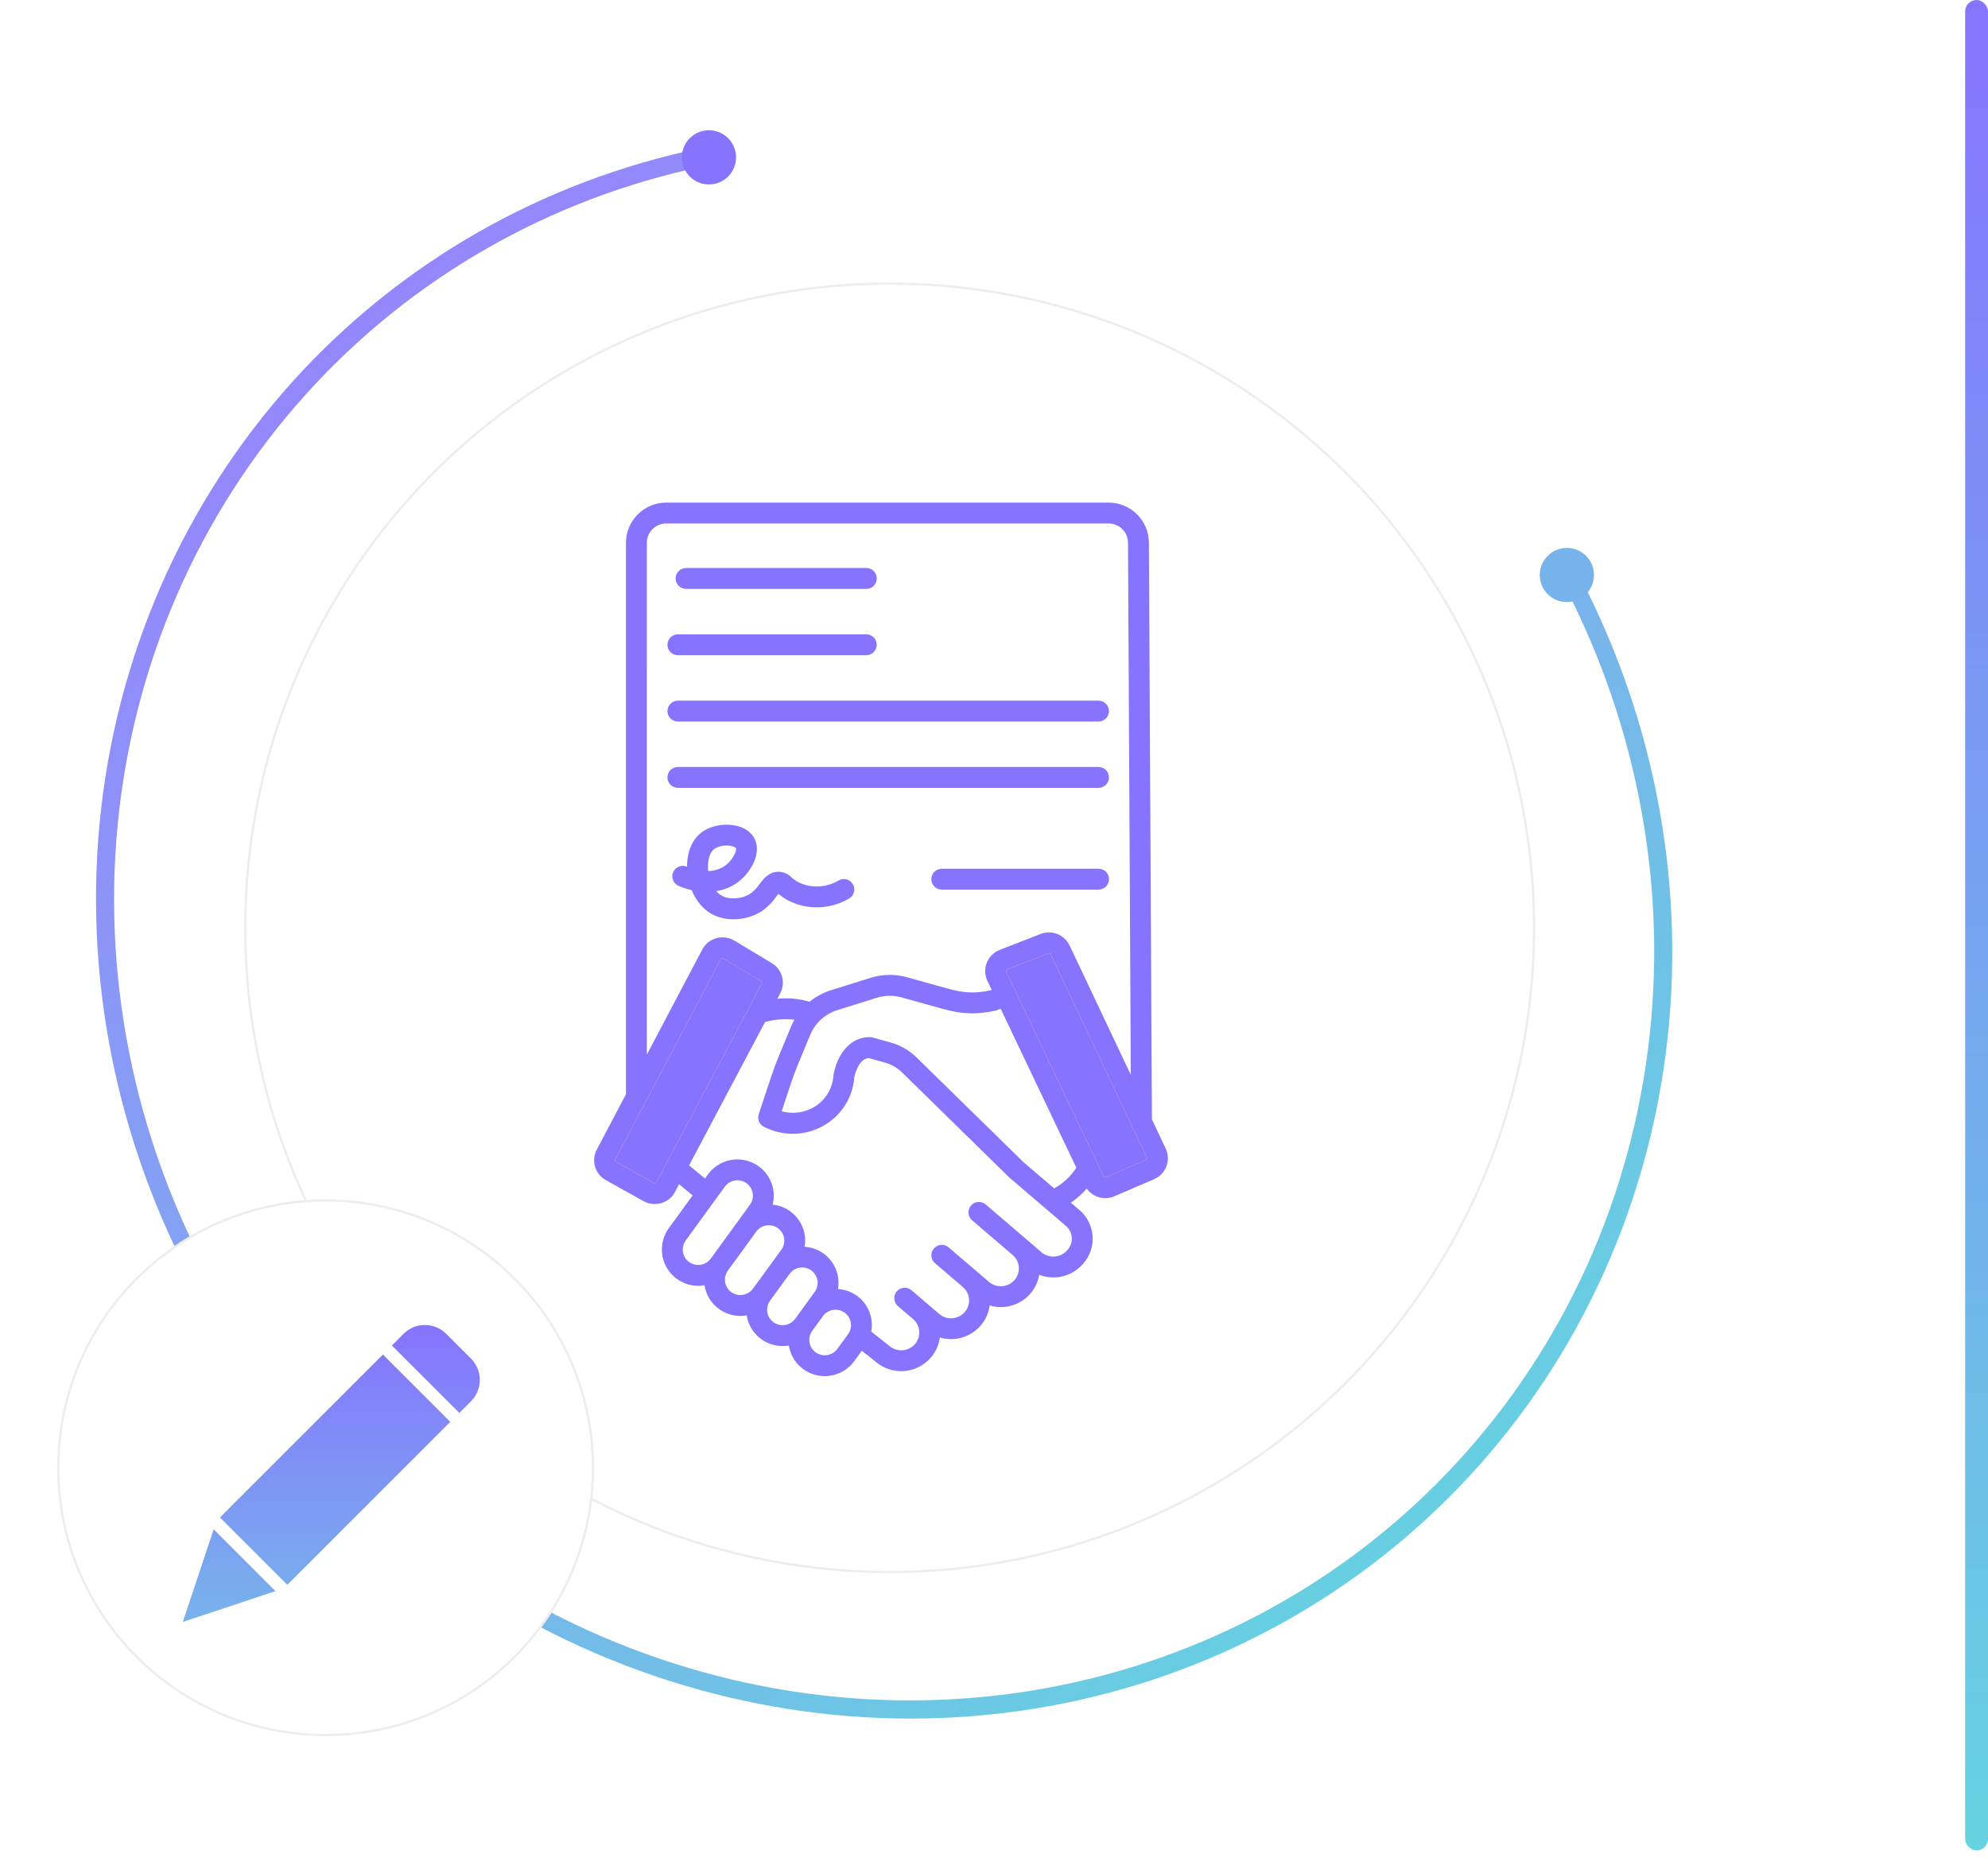 <svg width="174" height="164" viewBox="0 0 174 164" fill="none" xmlns="http://www.w3.org/2000/svg">
<g clip-path="url(#clip0_944_1095)">
<rect x="3" y="-11" width="171" height="184" fill="white"/>
<rect x="172" width="2" height="162" rx="1" fill="url(#paint0_linear_944_1095)"/>
<g filter="url(#filter0_d_944_1095)">
<circle cx="77.868" cy="81.228" r="56.5" fill="white"/>
<circle cx="77.868" cy="81.228" r="56.4" stroke="#D2D2D2" stroke-opacity="0.4" stroke-width="0.2"/>
</g>
<g filter="url(#filter1_d_944_1095)">
<path d="M136.635 49.045C137.011 48.842 137.481 48.979 137.684 49.355C144.602 62.117 147.498 76.597 145.965 90.806C144.403 105.267 138.333 118.71 128.618 129.223C118.902 139.737 106.036 146.785 91.849 149.366C77.662 151.947 62.877 149.929 49.597 143.599C36.317 137.269 25.218 126.949 17.879 114.108C10.54 101.267 7.334 86.558 8.718 72.073C10.102 57.589 16.006 44.066 25.588 33.429C34.998 22.984 47.485 15.844 61.33 12.979C61.754 12.891 62.169 13.162 62.264 13.585V13.585C62.362 14.026 62.078 14.46 61.636 14.552C48.134 17.359 35.956 24.33 26.776 34.52C17.413 44.914 11.645 58.126 10.293 72.278C8.94 86.431 12.072 100.803 19.243 113.349C26.414 125.896 37.259 135.979 50.234 142.164C63.21 148.349 77.656 150.321 91.518 147.799C105.379 145.277 117.951 138.39 127.443 128.118C136.936 117.846 142.867 104.711 144.392 90.582C145.89 76.711 143.066 62.575 136.319 50.114C136.112 49.731 136.252 49.252 136.635 49.045V49.045Z" fill="url(#paint1_linear_944_1095)"/>
</g>
<circle cx="62.051" cy="13.777" r="2.373" transform="rotate(-39.41 62.051 13.777)" fill="#8674FE"/>
<circle cx="137.14" cy="50.34" r="2.373" transform="rotate(-39.41 137.14 50.34)" fill="#77B3EB"/>
<g filter="url(#filter2_d_944_1095)">
<circle cx="28.5" cy="128.5" r="23.5" fill="white"/>
<circle cx="28.5" cy="128.5" r="23.4" stroke="#D2D2D2" stroke-opacity="0.4" stroke-width="0.2"/>
</g>
<path d="M60.047 51.557H75.827C76.069 51.557 76.302 51.46 76.473 51.289C76.644 51.117 76.741 50.885 76.741 50.643C76.741 50.4 76.644 50.168 76.473 49.996C76.302 49.825 76.069 49.728 75.827 49.728H60.047C59.804 49.728 59.572 49.825 59.401 49.996C59.229 50.168 59.133 50.4 59.133 50.643C59.133 50.885 59.229 51.117 59.401 51.289C59.572 51.46 59.804 51.557 60.047 51.557V51.557Z" fill="url(#paint2_linear_944_1095)"/>
<path d="M59.332 57.363H75.823C76.065 57.363 76.298 57.267 76.469 57.096C76.641 56.924 76.737 56.692 76.737 56.449C76.737 56.207 76.641 55.974 76.469 55.803C76.298 55.632 76.065 55.535 75.823 55.535H59.332C59.09 55.535 58.857 55.632 58.686 55.803C58.514 55.974 58.418 56.207 58.418 56.449C58.418 56.692 58.514 56.924 58.686 57.096C58.857 57.267 59.09 57.363 59.332 57.363V57.363Z" fill="url(#paint3_linear_944_1095)"/>
<path d="M59.332 63.169H96.148C96.39 63.169 96.623 63.073 96.794 62.901C96.966 62.73 97.062 62.497 97.062 62.255C97.062 62.013 96.966 61.78 96.794 61.608C96.623 61.437 96.39 61.341 96.148 61.341H59.332C59.09 61.341 58.857 61.437 58.686 61.608C58.514 61.78 58.418 62.013 58.418 62.255C58.418 62.497 58.514 62.73 58.686 62.901C58.857 63.073 59.09 63.169 59.332 63.169V63.169Z" fill="url(#paint4_linear_944_1095)"/>
<path d="M96.148 68.975C96.39 68.975 96.623 68.878 96.794 68.707C96.966 68.535 97.062 68.303 97.062 68.061C97.062 67.818 96.966 67.586 96.794 67.414C96.623 67.243 96.39 67.147 96.148 67.147H59.332C59.09 67.147 58.857 67.243 58.686 67.414C58.514 67.586 58.418 67.818 58.418 68.061C58.418 68.303 58.514 68.535 58.686 68.707C58.857 68.878 59.09 68.975 59.332 68.975H96.148Z" fill="url(#paint5_linear_944_1095)"/>
<path d="M95.115 104.063C95.301 104.321 95.544 104.53 95.826 104.675C96.109 104.819 96.421 104.895 96.738 104.895C97.013 104.894 97.285 104.838 97.538 104.729L101.008 103.239C101.255 103.134 101.478 102.98 101.664 102.787C101.849 102.594 101.994 102.365 102.089 102.114C102.185 101.864 102.229 101.596 102.218 101.328C102.208 101.061 102.143 100.798 102.029 100.555L100.822 98.004L100.557 47.5C100.55 46.566 100.173 45.673 99.509 45.017C98.845 44.361 97.947 43.995 97.014 44H58.33C57.397 43.995 56.499 44.361 55.835 45.017C55.171 45.673 54.794 46.566 54.787 47.5V95.803L52.233 100.649C51.988 101.109 51.934 101.647 52.083 102.146C52.231 102.646 52.571 103.067 53.028 103.318L56.322 105.158C56.621 105.326 56.958 105.414 57.301 105.415C57.496 105.414 57.689 105.386 57.875 105.331C58.132 105.257 58.371 105.131 58.578 104.962C58.785 104.793 58.955 104.584 59.08 104.348L59.437 103.675L60.625 104.657L58.538 107.527C58.194 108.001 57.987 108.561 57.941 109.145C57.895 109.729 58.011 110.314 58.277 110.836C58.543 111.358 58.948 111.796 59.448 112.102C59.947 112.408 60.522 112.57 61.108 112.57C61.293 112.57 61.478 112.554 61.661 112.522C61.662 112.528 61.662 112.534 61.663 112.54C61.729 112.954 61.877 113.351 62.099 113.707C62.32 114.063 62.61 114.372 62.952 114.614C63.491 114.999 64.136 115.206 64.799 115.205C64.985 115.205 65.17 115.189 65.354 115.157C65.355 115.163 65.355 115.17 65.356 115.176C65.476 115.92 65.858 116.597 66.433 117.086C67.007 117.574 67.737 117.842 68.491 117.842C68.677 117.842 68.862 117.826 69.044 117.794C69.046 117.8 69.046 117.806 69.046 117.812C69.168 118.556 69.549 119.233 70.124 119.721C70.699 120.21 71.428 120.477 72.182 120.477C72.686 120.478 73.184 120.36 73.633 120.132C74.083 119.904 74.472 119.573 74.769 119.166L75.43 118.256L76.668 119.236C77.354 119.814 78.24 120.1 79.136 120.033C80.031 119.965 80.864 119.55 81.456 118.875C81.895 118.375 82.175 117.755 82.26 117.095C82.888 117.283 83.557 117.286 84.188 117.105C84.818 116.923 85.382 116.564 85.814 116.071C86.253 115.571 86.533 114.951 86.618 114.291C87.246 114.479 87.915 114.483 88.545 114.301C89.176 114.12 89.74 113.761 90.172 113.267C90.583 112.798 90.854 112.222 90.955 111.607C91.613 111.861 92.333 111.907 93.018 111.739C93.703 111.57 94.319 111.194 94.784 110.663L94.825 110.616C95.112 110.287 95.331 109.904 95.469 109.49C95.607 109.076 95.662 108.638 95.629 108.203C95.597 107.768 95.479 107.343 95.281 106.953C95.084 106.564 94.811 106.218 94.479 105.934L93.726 105.29C94.24 104.942 94.707 104.53 95.115 104.063ZM100.381 101.462C100.373 101.484 100.361 101.504 100.344 101.521C100.328 101.537 100.308 101.551 100.287 101.559L96.817 103.049C96.774 103.068 96.725 103.07 96.681 103.054C96.637 103.038 96.601 103.007 96.58 102.965L96.142 102.043C96.112 101.918 96.056 101.801 95.978 101.699L88.074 85.089C88.064 85.07 88.059 85.048 88.058 85.026C88.057 85.004 88.061 84.982 88.069 84.961C88.078 84.939 88.091 84.919 88.109 84.902C88.126 84.885 88.146 84.872 88.169 84.864L91.735 83.471C91.778 83.454 91.825 83.454 91.868 83.47C91.911 83.486 91.946 83.518 91.966 83.559L100.376 101.337C100.385 101.357 100.39 101.378 100.391 101.399C100.392 101.421 100.389 101.442 100.381 101.462ZM56.615 47.5C56.621 47.051 56.805 46.623 57.127 46.309C57.449 45.996 57.881 45.823 58.33 45.828H97.014C97.463 45.823 97.897 45.997 98.218 46.311C98.54 46.626 98.724 47.055 98.729 47.505L98.973 94.096L93.618 82.777C93.399 82.318 93.014 81.959 92.542 81.772C92.069 81.585 91.543 81.584 91.07 81.768L87.503 83.161C87.248 83.26 87.015 83.411 86.82 83.604C86.626 83.797 86.473 84.028 86.372 84.282C86.27 84.537 86.222 84.81 86.231 85.084C86.24 85.358 86.305 85.627 86.423 85.875L86.795 86.657L86.683 86.705C85.321 86.985 84.371 86.944 82.963 86.552L79.4 85.559C78.345 85.264 77.226 85.282 76.18 85.611L72.741 86.689C72.055 86.904 71.416 87.248 70.859 87.703C69.946 87.432 68.989 87.341 68.042 87.436L68.292 86.965C68.529 86.514 68.586 85.99 68.449 85.499C68.313 85.008 67.993 84.588 67.557 84.325L64.281 82.35C64.047 82.209 63.786 82.117 63.515 82.079C63.244 82.042 62.968 82.061 62.705 82.134C62.441 82.207 62.195 82.333 61.982 82.504C61.769 82.676 61.592 82.889 61.464 83.13L56.614 92.334L56.615 47.5ZM57.464 103.492C57.453 103.513 57.438 103.531 57.42 103.546C57.402 103.561 57.38 103.571 57.358 103.578C57.334 103.585 57.309 103.588 57.284 103.585C57.26 103.582 57.236 103.575 57.214 103.562L53.919 101.722C53.881 101.702 53.852 101.667 53.839 101.626C53.826 101.585 53.83 101.54 53.85 101.502L63.082 83.984C63.093 83.962 63.109 83.944 63.128 83.929C63.147 83.914 63.168 83.903 63.191 83.897C63.208 83.892 63.226 83.89 63.243 83.89C63.277 83.89 63.309 83.899 63.338 83.916L66.612 85.891C66.649 85.912 66.676 85.947 66.688 85.988C66.7 86.028 66.696 86.072 66.676 86.109L57.464 103.492ZM60.324 110.492C60.179 110.389 60.056 110.257 59.963 110.106C59.869 109.955 59.806 109.787 59.777 109.611C59.748 109.435 59.755 109.255 59.796 109.082C59.837 108.909 59.913 108.746 60.017 108.602L63.441 103.892C63.653 103.602 63.97 103.408 64.323 103.35C64.677 103.293 65.04 103.377 65.332 103.585C65.477 103.688 65.6 103.819 65.694 103.97C65.788 104.121 65.851 104.29 65.879 104.465C65.908 104.641 65.901 104.82 65.86 104.993C65.819 105.167 65.744 105.33 65.639 105.474L64.711 106.75L62.229 110.165L62.215 110.184C62.003 110.474 61.686 110.668 61.333 110.726C60.979 110.784 60.617 110.699 60.324 110.492ZM64.014 113.128C63.87 113.024 63.747 112.893 63.653 112.743C63.559 112.592 63.496 112.424 63.468 112.248C63.439 112.073 63.446 111.894 63.487 111.721C63.528 111.548 63.603 111.385 63.707 111.241L66.19 107.826C66.402 107.537 66.719 107.343 67.072 107.285C67.425 107.228 67.787 107.312 68.079 107.519C68.224 107.622 68.347 107.754 68.441 107.905C68.535 108.056 68.598 108.224 68.627 108.4C68.655 108.576 68.649 108.756 68.608 108.929C68.566 109.102 68.491 109.265 68.387 109.409L67.604 110.485L65.922 112.798L65.907 112.818C65.696 113.108 65.378 113.303 65.024 113.361C64.67 113.418 64.307 113.335 64.014 113.128ZM67.708 115.765C67.563 115.661 67.44 115.53 67.346 115.379C67.252 115.228 67.189 115.059 67.16 114.884C67.132 114.708 67.138 114.528 67.18 114.355C67.221 114.182 67.296 114.019 67.401 113.874L69.108 111.525C69.32 111.236 69.637 111.041 69.991 110.984C70.345 110.926 70.707 111.01 71 111.218C71.144 111.321 71.267 111.452 71.361 111.603C71.455 111.755 71.518 111.923 71.547 112.099C71.575 112.274 71.569 112.454 71.528 112.627C71.486 112.8 71.411 112.963 71.306 113.107L70.173 114.667L69.612 115.438L69.598 115.458C69.386 115.747 69.069 115.941 68.716 115.999C68.362 116.056 68 115.972 67.708 115.765ZM73.29 118.092C73.079 118.382 72.761 118.576 72.407 118.634C72.053 118.691 71.69 118.607 71.398 118.4C71.253 118.296 71.13 118.165 71.037 118.014C70.943 117.864 70.88 117.696 70.851 117.52C70.823 117.345 70.829 117.166 70.87 116.993C70.911 116.82 70.986 116.657 71.091 116.513L72.028 115.223C72.24 114.934 72.557 114.74 72.911 114.682C73.264 114.625 73.627 114.709 73.919 114.916C74.064 115.02 74.187 115.151 74.281 115.302C74.375 115.453 74.438 115.621 74.466 115.797C74.495 115.972 74.488 116.152 74.447 116.325C74.406 116.498 74.331 116.661 74.226 116.805L73.29 118.092ZM93.446 109.415L93.405 109.462C93.128 109.78 92.737 109.976 92.317 110.008C91.897 110.04 91.481 109.905 91.16 109.633L89.827 108.491C89.825 108.489 89.823 108.487 89.821 108.486L86.288 105.461C86.198 105.38 86.092 105.317 85.977 105.278C85.861 105.238 85.739 105.222 85.618 105.23C85.496 105.238 85.378 105.27 85.269 105.325C85.16 105.379 85.063 105.455 84.984 105.547C84.904 105.64 84.845 105.747 84.808 105.863C84.77 105.979 84.757 106.102 84.768 106.223C84.779 106.344 84.814 106.462 84.871 106.57C84.928 106.678 85.006 106.773 85.1 106.85L85.118 106.865L85.149 106.891C85.442 107.142 87.062 108.529 88.638 109.879C88.793 110.012 88.92 110.174 89.012 110.356C89.104 110.538 89.159 110.737 89.173 110.94C89.188 111.144 89.162 111.348 89.097 111.541C89.032 111.735 88.93 111.913 88.795 112.067C88.519 112.382 88.129 112.575 87.711 112.605C87.292 112.635 86.879 112.5 86.56 112.228L83.026 109.203C82.895 109.091 82.734 109.018 82.562 108.993C82.391 108.968 82.216 108.993 82.058 109.064C81.9 109.135 81.765 109.249 81.669 109.394C81.574 109.538 81.522 109.707 81.518 109.88V109.883C81.516 110.017 81.544 110.151 81.599 110.273C81.654 110.396 81.736 110.505 81.838 110.592L84.276 112.678C84.432 112.81 84.56 112.973 84.652 113.155C84.745 113.337 84.8 113.536 84.816 113.74C84.831 113.944 84.805 114.149 84.74 114.343C84.675 114.537 84.573 114.717 84.438 114.871C84.161 115.186 83.771 115.379 83.353 115.409C82.935 115.439 82.521 115.304 82.202 115.032L81.107 114.094L81.106 114.093L79.765 112.946C79.58 112.794 79.343 112.721 79.105 112.742C78.867 112.763 78.646 112.876 78.491 113.058C78.335 113.24 78.257 113.475 78.273 113.714C78.289 113.953 78.398 114.175 78.577 114.335L79.742 115.332L79.917 115.482C80.073 115.614 80.201 115.776 80.294 115.959C80.387 116.141 80.442 116.34 80.457 116.544C80.472 116.748 80.447 116.953 80.382 117.147C80.317 117.341 80.214 117.521 80.08 117.675C79.803 117.99 79.413 118.183 78.995 118.213C78.576 118.243 78.163 118.108 77.844 117.836C77.835 117.828 77.826 117.82 77.817 117.813L76.26 116.58C76.341 116.14 76.328 115.688 76.222 115.254C76.115 114.819 75.918 114.412 75.643 114.059C75.367 113.707 75.02 113.416 74.625 113.207C74.229 112.999 73.793 112.876 73.347 112.848C73.423 112.41 73.405 111.961 73.296 111.53C73.187 111.099 72.988 110.696 72.712 110.347C72.437 109.998 72.091 109.711 71.697 109.505C71.303 109.299 70.871 109.178 70.427 109.15C70.501 108.722 70.486 108.283 70.383 107.861C70.281 107.439 70.092 107.043 69.83 106.697C69.567 106.351 69.237 106.063 68.858 105.85C68.48 105.637 68.061 105.505 67.629 105.46C67.809 104.743 67.733 103.986 67.415 103.318C67.097 102.651 66.556 102.115 65.886 101.803C65.216 101.49 64.459 101.42 63.743 101.606C63.027 101.791 62.398 102.219 61.964 102.818L61.703 103.176L60.312 102.026L66.962 89.477C67.798 89.244 68.671 89.175 69.534 89.275C69.427 89.462 69.331 89.655 69.246 89.853L68.195 92.391C67.925 93.041 67.677 93.71 67.456 94.379L66.407 97.551C66.336 97.767 66.347 98.001 66.439 98.209C66.531 98.416 66.697 98.582 66.905 98.674L67.13 98.774C67.969 99.154 68.889 99.316 69.807 99.246C70.724 99.175 71.609 98.875 72.38 98.372C73.045 97.939 73.604 97.361 74.015 96.682C74.427 96.004 74.681 95.241 74.759 94.451C74.764 94.399 74.769 94.346 74.773 94.292C74.823 94.056 75.143 92.732 76.022 92.629L77.49 93.04C78.035 93.192 78.533 93.479 78.938 93.874L88.318 103.065C88.333 103.079 88.348 103.093 88.363 103.107L93.29 107.323C93.439 107.45 93.561 107.604 93.65 107.778C93.738 107.952 93.791 108.142 93.806 108.336C93.82 108.531 93.796 108.727 93.734 108.912C93.672 109.097 93.574 109.269 93.446 109.415ZM89.573 101.738L80.216 92.569C79.591 91.959 78.823 91.515 77.982 91.28L76.37 90.829C76.289 90.806 76.205 90.794 76.12 90.795C75.03 90.8 74.1 91.407 73.501 92.506C73.247 92.98 73.066 93.49 72.964 94.018C72.959 94.048 72.955 94.078 72.953 94.108C72.949 94.164 72.945 94.22 72.939 94.276C72.887 94.794 72.719 95.294 72.448 95.739C72.177 96.184 71.81 96.562 71.373 96.847C70.939 97.125 70.451 97.308 69.942 97.385C69.433 97.463 68.913 97.431 68.416 97.294L69.19 94.953C69.397 94.326 69.63 93.7 69.882 93.09L70.93 90.561C71.145 90.057 71.468 89.606 71.875 89.238C72.282 88.871 72.764 88.596 73.288 88.434L76.727 87.356C77.435 87.133 78.194 87.121 78.909 87.321L82.472 88.313C84.21 88.797 85.433 88.84 87.146 88.476C87.203 88.464 87.258 88.446 87.312 88.424L87.581 88.31L94.208 102.234C93.721 102.988 93.053 103.609 92.266 104.041L89.573 101.738Z" fill="url(#paint6_linear_944_1095)"/>
<path d="M100.381 101.462C100.373 101.484 100.361 101.504 100.344 101.521C100.328 101.537 100.308 101.551 100.287 101.559L96.817 103.049C96.774 103.068 96.725 103.07 96.681 103.054C96.637 103.038 96.601 103.007 96.58 102.965L96.142 102.043C96.112 101.918 96.056 101.801 95.978 101.699L88.074 85.089C88.064 85.07 88.059 85.048 88.058 85.026C88.057 85.004 88.061 84.982 88.069 84.961C88.078 84.939 88.091 84.919 88.109 84.902C88.126 84.885 88.146 84.872 88.169 84.864L91.735 83.471C91.778 83.454 91.825 83.454 91.868 83.47C91.911 83.486 91.946 83.518 91.966 83.559L100.376 101.337C100.385 101.357 100.39 101.378 100.391 101.399C100.392 101.421 100.389 101.442 100.381 101.462Z" fill="url(#paint7_linear_944_1095)"/>
<path d="M57.464 103.492C57.453 103.513 57.438 103.531 57.42 103.546C57.402 103.561 57.38 103.571 57.358 103.578C57.334 103.585 57.309 103.588 57.284 103.585C57.26 103.582 57.236 103.575 57.214 103.562L53.919 101.722C53.881 101.702 53.852 101.667 53.839 101.626C53.826 101.585 53.83 101.54 53.85 101.502L63.082 83.984C63.093 83.962 63.109 83.944 63.128 83.929C63.147 83.914 63.168 83.903 63.191 83.897C63.208 83.892 63.226 83.89 63.243 83.89C63.277 83.89 63.309 83.899 63.338 83.916L66.612 85.891C66.649 85.912 66.676 85.947 66.688 85.988C66.7 86.028 66.696 86.072 66.676 86.109L57.464 103.492Z" fill="url(#paint8_linear_944_1095)"/>
<path d="M62.483 80.119C63.022 80.364 63.608 80.488 64.2 80.481C65.052 80.485 65.888 80.252 66.615 79.809C67.136 79.461 67.585 79.016 67.939 78.5C67.999 78.42 68.071 78.323 68.135 78.246C68.382 78.466 68.656 78.655 68.948 78.811C69.703 79.208 70.541 79.422 71.394 79.434C72.419 79.452 73.429 79.186 74.313 78.666C74.418 78.606 74.51 78.526 74.584 78.431C74.658 78.335 74.712 78.226 74.743 78.109C74.774 77.993 74.782 77.871 74.766 77.751C74.75 77.632 74.711 77.516 74.65 77.412C74.589 77.308 74.508 77.217 74.412 77.144C74.316 77.071 74.206 77.018 74.089 76.987C73.972 76.957 73.851 76.95 73.731 76.967C73.612 76.984 73.497 77.025 73.393 77.087C72.8 77.437 72.122 77.617 71.434 77.607C70.869 77.601 70.314 77.461 69.813 77.2C69.618 77.096 69.437 76.966 69.276 76.814C68.99 76.515 68.601 76.338 68.188 76.319C67.307 76.294 66.828 76.934 66.477 77.402C66.254 77.739 65.97 78.03 65.64 78.263C64.965 78.688 63.922 78.778 63.267 78.467C63.046 78.358 62.85 78.204 62.693 78.015C63.408 77.907 64.085 77.619 64.659 77.179C65.213 76.739 65.658 76.177 65.961 75.537C66.352 74.688 66.347 73.879 65.947 73.258C65.609 72.735 65 72.377 64.231 72.25C63.207 72.08 62.08 72.338 61.359 72.908C60.565 73.536 60.125 74.622 60.135 75.884L60.118 75.877C59.895 75.781 59.644 75.778 59.419 75.868C59.193 75.958 59.013 76.134 58.918 76.357C58.822 76.58 58.819 76.831 58.909 77.056C58.999 77.281 59.175 77.462 59.398 77.557C59.766 77.716 60.148 77.841 60.539 77.93C60.945 78.926 61.63 79.715 62.483 80.119V80.119ZM62.493 74.342C62.818 74.125 63.202 74.014 63.593 74.026C63.706 74.026 63.82 74.035 63.932 74.053C64.254 74.106 64.389 74.216 64.411 74.25C64.508 74.4 64.212 75.206 63.531 75.74C63.084 76.071 62.543 76.252 61.986 76.256C61.894 75.423 62.097 74.655 62.493 74.342Z" fill="url(#paint9_linear_944_1095)"/>
<path d="M96.15 76.056H82.43C82.187 76.056 81.955 76.152 81.783 76.323C81.612 76.495 81.516 76.727 81.516 76.97C81.516 77.212 81.612 77.445 81.783 77.616C81.955 77.787 82.187 77.884 82.43 77.884H96.15C96.392 77.884 96.624 77.787 96.796 77.616C96.967 77.445 97.064 77.212 97.064 76.97C97.064 76.727 96.967 76.495 96.796 76.323C96.624 76.152 96.392 76.056 96.15 76.056Z" fill="url(#paint10_linear_944_1095)"/>
<path d="M25.149 138.748L19.252 132.851L33.516 118.587L39.413 124.484L25.149 138.748ZM18.701 133.889L24.111 139.299L16 142L18.701 133.889ZM41.227 122.678L40.204 123.701L34.299 117.796L35.322 116.773C36.352 115.742 38.023 115.742 39.053 116.773L41.227 118.947C42.25 119.98 42.25 121.645 41.227 122.678Z" fill="url(#paint11_linear_944_1095)"/>
</g>
<defs>
<filter id="filter0_d_944_1095" x="15.368" y="18.729" width="125" height="125" filterUnits="userSpaceOnUse" color-interpolation-filters="sRGB">
<feFlood flood-opacity="0" result="BackgroundImageFix"/>
<feColorMatrix in="SourceAlpha" type="matrix" values="0 0 0 0 0 0 0 0 0 0 0 0 0 0 0 0 0 0 127 0" result="hardAlpha"/>
<feOffset/>
<feGaussianBlur stdDeviation="3"/>
<feComposite in2="hardAlpha" operator="out"/>
<feColorMatrix type="matrix" values="0 0 0 0 0.385 0 0 0 0 0.378 0 0 0 0 0.4 0 0 0 0.25 0"/>
<feBlend mode="normal" in2="BackgroundImageFix" result="effect1_dropShadow_944_1095"/>
<feBlend mode="normal" in="SourceGraphic" in2="effect1_dropShadow_944_1095" result="shape"/>
</filter>
<filter id="filter1_d_944_1095" x="4.403" y="8.963" width="145.962" height="145.496" filterUnits="userSpaceOnUse" color-interpolation-filters="sRGB">
<feFlood flood-opacity="0" result="BackgroundImageFix"/>
<feColorMatrix in="SourceAlpha" type="matrix" values="0 0 0 0 0 0 0 0 0 0 0 0 0 0 0 0 0 0 127 0" result="hardAlpha"/>
<feOffset/>
<feGaussianBlur stdDeviation="2"/>
<feComposite in2="hardAlpha" operator="out"/>
<feColorMatrix type="matrix" values="0 0 0 0 0 0 0 0 0 0 0 0 0 0 0 0 0 0 0.1 0"/>
<feBlend mode="normal" in2="BackgroundImageFix" result="effect1_dropShadow_944_1095"/>
<feBlend mode="normal" in="SourceGraphic" in2="effect1_dropShadow_944_1095" result="shape"/>
</filter>
<filter id="filter2_d_944_1095" x="-1" y="99" width="59" height="59" filterUnits="userSpaceOnUse" color-interpolation-filters="sRGB">
<feFlood flood-opacity="0" result="BackgroundImageFix"/>
<feColorMatrix in="SourceAlpha" type="matrix" values="0 0 0 0 0 0 0 0 0 0 0 0 0 0 0 0 0 0 127 0" result="hardAlpha"/>
<feOffset/>
<feGaussianBlur stdDeviation="3"/>
<feComposite in2="hardAlpha" operator="out"/>
<feColorMatrix type="matrix" values="0 0 0 0 0.385 0 0 0 0 0.378 0 0 0 0 0.4 0 0 0 0.25 0"/>
<feBlend mode="normal" in2="BackgroundImageFix" result="effect1_dropShadow_944_1095"/>
<feBlend mode="normal" in="SourceGraphic" in2="effect1_dropShadow_944_1095" result="shape"/>
</filter>
<linearGradient id="paint0_linear_944_1095" x1="173" y1="0" x2="173" y2="162" gradientUnits="userSpaceOnUse">
<stop stop-color="#8674FE"/>
<stop offset="1" stop-color="#66D3E1"/>
</linearGradient>
<linearGradient id="paint1_linear_944_1095" x1="32.698" y1="26.635" x2="122.071" y2="135.401" gradientUnits="userSpaceOnUse">
<stop stop-color="#9487FD"/>
<stop offset="1" stop-color="#67CFE1"/>
</linearGradient>
<linearGradient id="paint2_linear_944_1095" x1="67.937" y1="49.728" x2="67.937" y2="51.557" gradientUnits="userSpaceOnUse">
<stop stop-color="#8674FE"/>
<stop offset="1" stop-color="#8674FE"/>
</linearGradient>
<linearGradient id="paint3_linear_944_1095" x1="67.578" y1="55.535" x2="67.578" y2="57.363" gradientUnits="userSpaceOnUse">
<stop stop-color="#8674FE"/>
<stop offset="1" stop-color="#8674FE"/>
</linearGradient>
<linearGradient id="paint4_linear_944_1095" x1="77.74" y1="61.341" x2="77.74" y2="63.169" gradientUnits="userSpaceOnUse">
<stop stop-color="#8674FE"/>
<stop offset="1" stop-color="#8674FE"/>
</linearGradient>
<linearGradient id="paint5_linear_944_1095" x1="77.74" y1="67.147" x2="77.74" y2="68.975" gradientUnits="userSpaceOnUse">
<stop stop-color="#8674FE"/>
<stop offset="1" stop-color="#8674FE"/>
</linearGradient>
<linearGradient id="paint6_linear_944_1095" x1="77.11" y1="44" x2="77.11" y2="120.477" gradientUnits="userSpaceOnUse">
<stop stop-color="#8674FE"/>
<stop offset="1" stop-color="#8674FE"/>
</linearGradient>
<linearGradient id="paint7_linear_944_1095" x1="77.11" y1="44" x2="77.11" y2="120.477" gradientUnits="userSpaceOnUse">
<stop stop-color="#8674FE"/>
<stop offset="1" stop-color="#8674FE"/>
</linearGradient>
<linearGradient id="paint8_linear_944_1095" x1="77.11" y1="44" x2="77.11" y2="120.477" gradientUnits="userSpaceOnUse">
<stop stop-color="#8674FE"/>
<stop offset="1" stop-color="#8674FE"/>
</linearGradient>
<linearGradient id="paint9_linear_944_1095" x1="66.809" y1="72.198" x2="66.809" y2="80.481" gradientUnits="userSpaceOnUse">
<stop stop-color="#8674FE"/>
<stop offset="1" stop-color="#8674FE"/>
</linearGradient>
<linearGradient id="paint10_linear_944_1095" x1="89.29" y1="76.056" x2="89.29" y2="77.884" gradientUnits="userSpaceOnUse">
<stop stop-color="#8674FE"/>
<stop offset="1" stop-color="#8674FE"/>
</linearGradient>
<linearGradient id="paint11_linear_944_1095" x1="28.997" y1="116" x2="28.997" y2="142" gradientUnits="userSpaceOnUse">
<stop stop-color="#8674FE"/>
<stop offset="1" stop-color="#77B3EB"/>
</linearGradient>
<clipPath id="clip0_944_1095">
<rect width="174" height="164" fill="white"/>
</clipPath>
</defs>
</svg>
